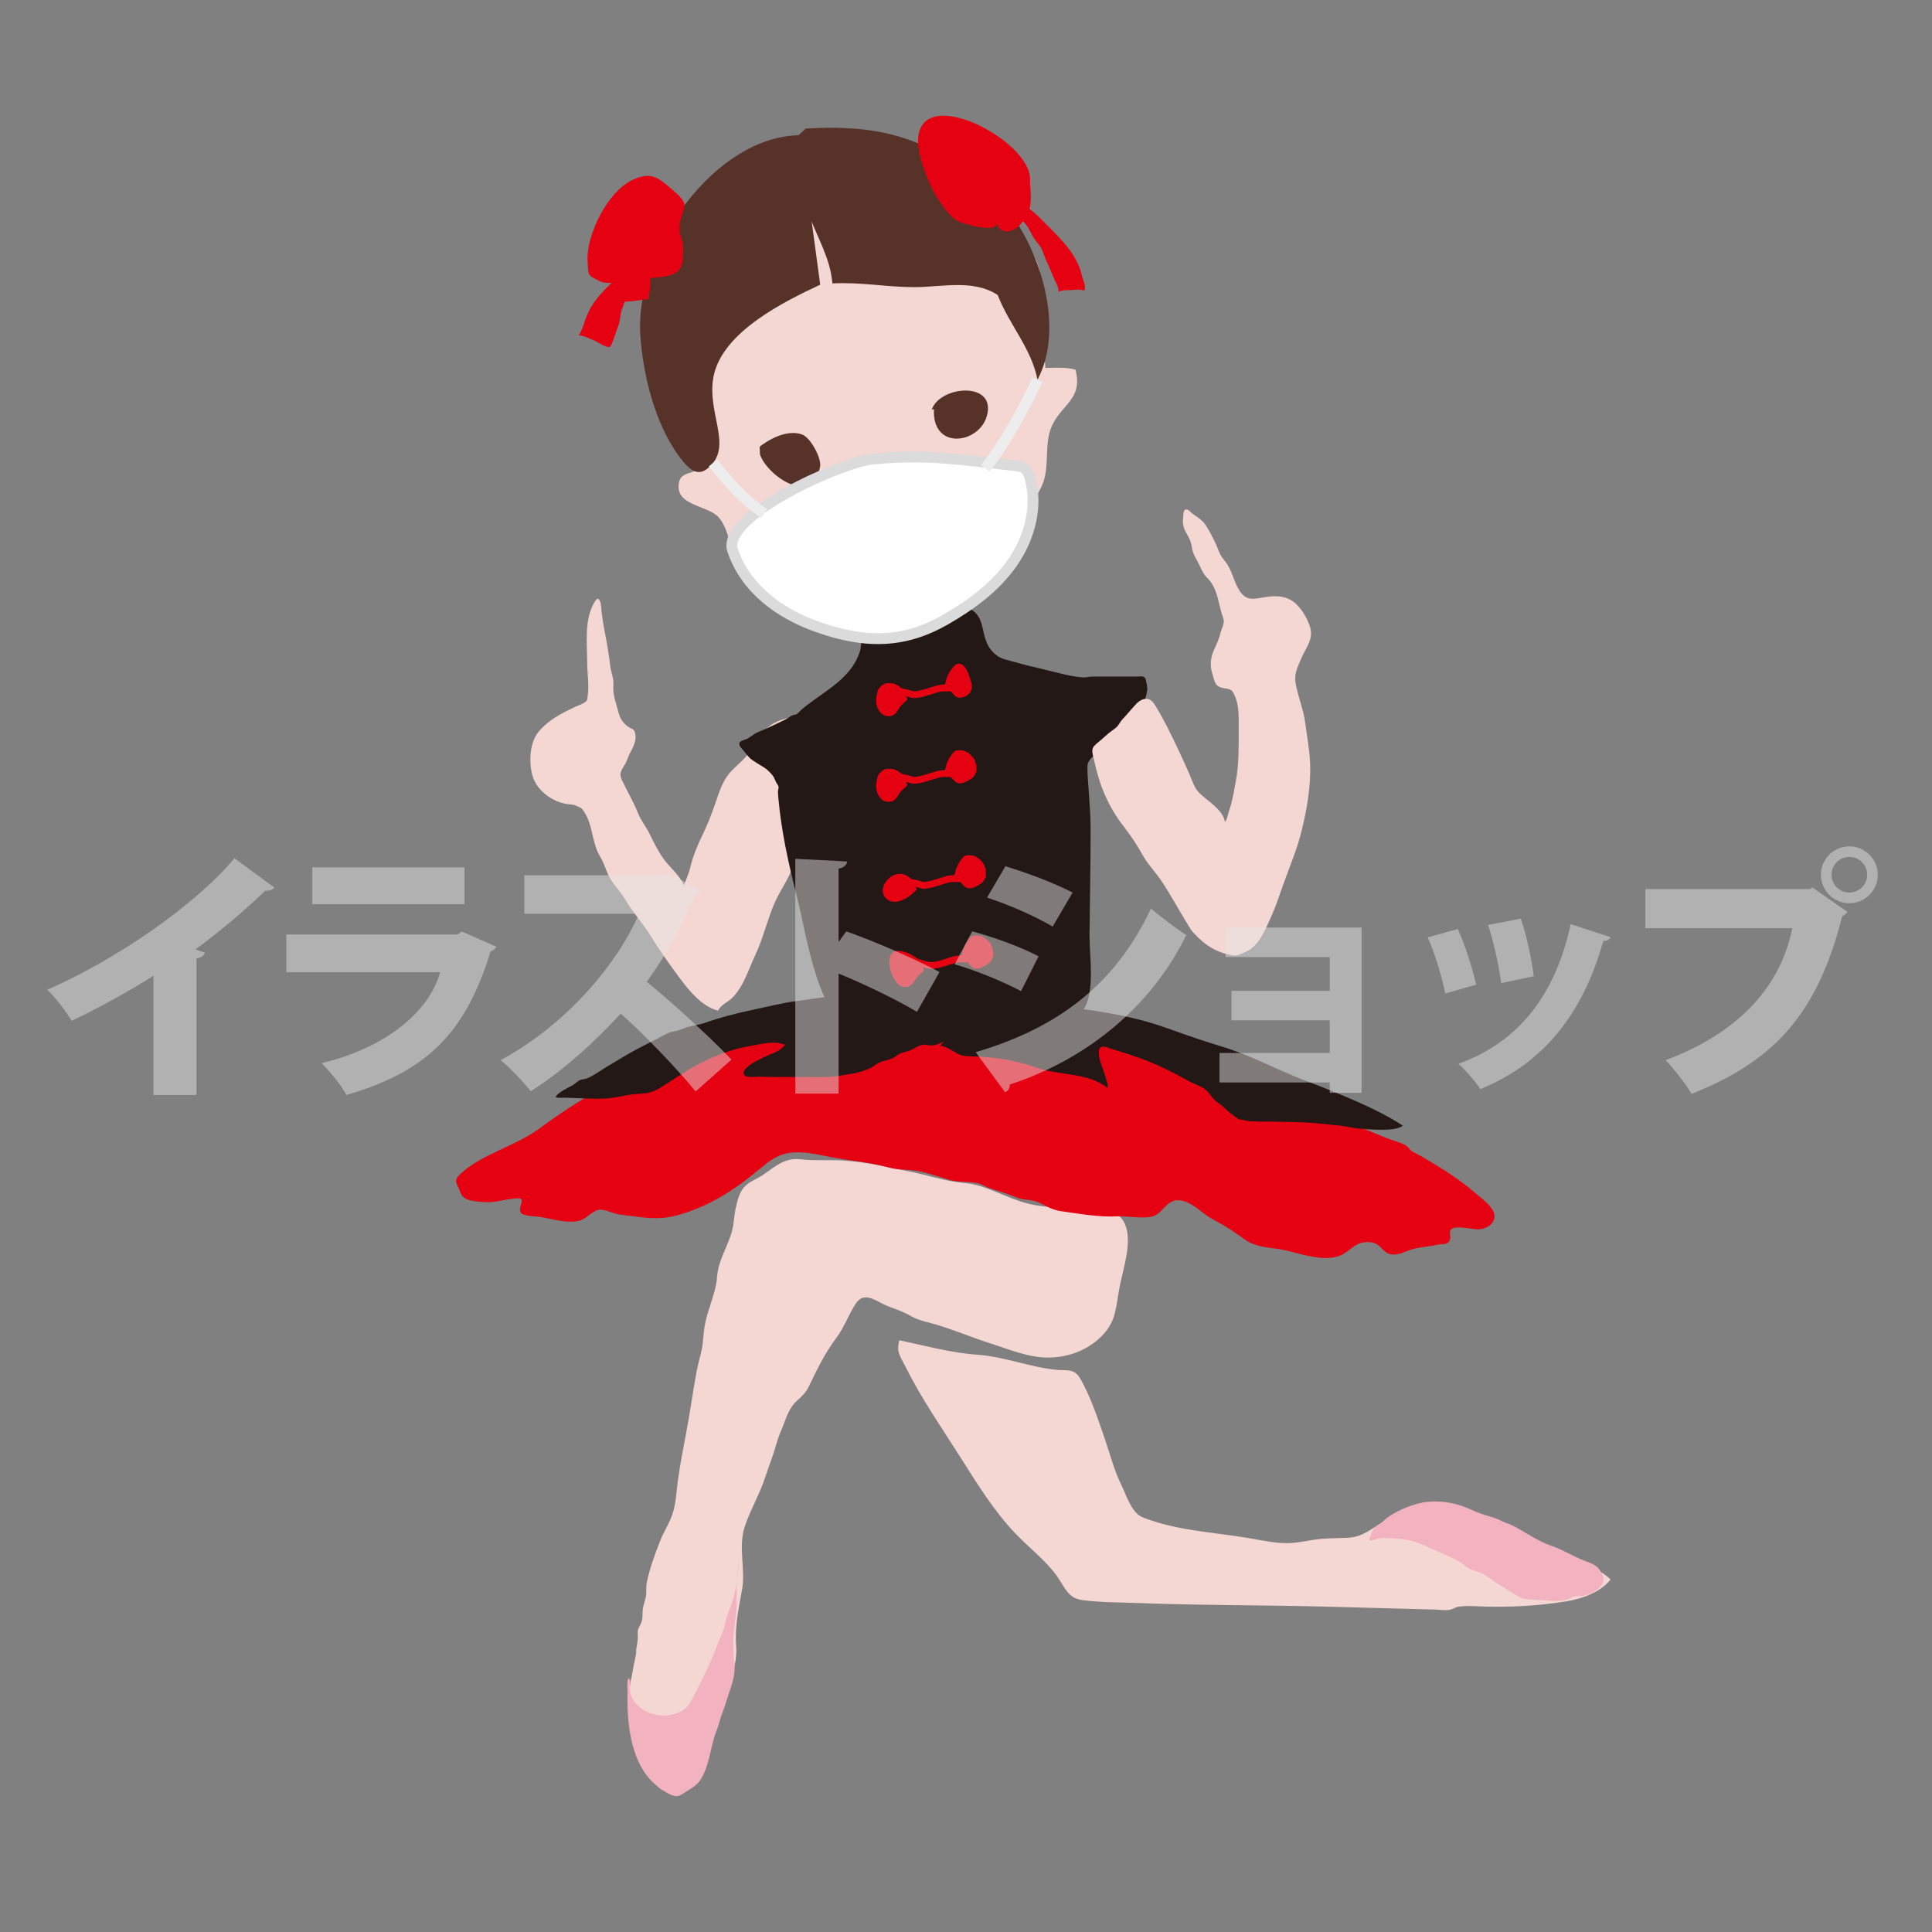 <?xml version="1.0" encoding="utf-8"?>
<!-- Generator: Adobe Illustrator 24.2.1, SVG Export Plug-In . SVG Version: 6.00 Build 0)  -->
<svg version="1.1" xmlns="http://www.w3.org/2000/svg" xmlns:xlink="http://www.w3.org/1999/xlink" x="0px" y="0px"
	 viewBox="0 0 640 640" style="enable-background:new 0 0 640 640;" xml:space="preserve">
<rect x="0" y="0" width="640" height="640" fill="#808080" stroke="none"/>
<style type="text/css">
	.st0{fill:#F4D6D2;}
	.st1{fill:#573228;}
	.st2{fill:none;stroke:#573228;stroke-width:2.782;}
	.st3{fill:#E50012;}
	.st4{fill:#231815;}
	.st5{fill:#E50012;stroke:#E50012;stroke-width:2.254;stroke-miterlimit:10;}
	.st6{fill:#F3B2BF;}
	.st7{fill:#FFFFFF;stroke:#DBDBDB;stroke-width:3.587;stroke-miterlimit:10;}
	.st8{fill:none;stroke:#EEEDEE;stroke-width:3.587;stroke-miterlimit:10;}
	.st9{opacity:0.48;}
	.st10{fill:#E6E6E5;}
</style>
<g id="レイヤー_2">
	<path class="st0" d="M243.69,400.26c-0.37,1.82-0.5,3.55-0.77,5.41c-0.75,5.19-3.94,9.75-5.05,14.93c-0.36,1.69-0.35,3.43-0.7,5.12
		c-0.99,4.78-3.05,9.17-3.82,13.96c-0.35,2.15-0.38,4.35-0.73,6.5c-0.45,2.7-1.36,5.36-1.85,8.06c-1.3,7.05-2.25,14.14-3.61,21.17
		c-0.93,4.82-1.83,9.64-2.53,14.49c-0.59,4.12-0.64,8.48-2.14,12.41c-1.09,2.85-2.78,5.43-3.88,8.29c-1.71,4.42-3.54,9.3-4.41,13.96
		c-0.22,1.18-0.04,2.33-0.14,3.51c-0.14,1.72-0.91,3.32-1.13,5.03c-0.13,0.98-0.05,1.98-0.14,2.96c-0.1,0.98-0.46,1.74-0.91,2.6
		c-0.21,0.39-0.4,0.8-0.53,1.23c-0.14,0.51-0.13,0.99-0.09,1.51c0.13,1.58-0.16,3.07-0.45,4.62c-0.11,0.6-0.02,1.21-0.11,1.81
		c-0.17,1.17-0.48,2.36-0.72,3.52c-0.27,1.29-0.42,2.61-0.69,3.89c-0.1,0.47-0.24,0.95-0.34,1.43c-0.1,0.47-0.05,0.91-0.18,1.37
		c-0.56,1.95-0.64,4.26,0.18,6.14c0.86,1.99,0.75,4.07,0.74,6.21c-0.02,3.91,1.53,8.47,3.12,12.1c1.53,3.5,3.96,10.57,8.39,11.03
		c4.28,0.44,8.72-0.15,10.13-4.79c0.96-3.17,0.68-6.52,1.25-9.75c2.12-11.87,12.2-21.53,11.28-33.95
		c-0.47-6.42,0.85-12.15,1.96-18.46c1.21-6.88-1.34-14.03,0.86-20.76c1.87-5.69,5.02-10.9,6.85-16.57c0.69-2.14,1.45-4.22,2.22-6.34
		c1.05-2.88,1.66-5.92,2.9-8.72c1.63-3.66,2.35-7.46,5.36-10.18c1.66-1.5,2.9-2.6,3.91-4.68c2.72-5.63,5.29-11.02,9.08-16.06
		c2.63-3.5,4.07-7.71,6.45-11.36c2.93-4.51,6.82-0.69,10.8,0.84c2.57,0.99,5.09,1.81,7.48,3.21c2.67,1.57,5.95,2.09,8.88,2.98
		c5.81,1.77,11.39,4.15,17.17,5.98c6.51,2.06,13.27,5.05,20.21,4.79c6.33-0.24,12.28-2.47,16.82-6.97c2.1-2.08,3.58-4.39,4.36-7.24
		c0.89-3.26,1.17-6.69,1.88-10c0.1-0.48,0.21-0.97,0.32-1.45c1.2-5.44,4.15-14.86,0.45-20.03c-2.83-3.94-9.74-4.82-14.17-4.41
		c-6.05,0.55-11.3,0.57-17.28-0.93c-7.11-1.78-13.56-6.15-20.95-6.8c-4.58-0.4-8.97-1.61-13.44-2.74c-4.79-1.22-9.77-2-14.61-3.05
		c-3.65-0.79-8.05-1.36-11.77-1.63c-4.28-0.31-8.61,0.06-12.89-0.27c-2.55-0.19-3.39-0.49-5.83,0.2c-3.12,0.89-5.69,3.19-8.34,4.96
		c-2.06,1.37-4.51,2.11-6.13,4.03c-1.52,1.81-2.05,4.1-2.57,6.33C243.76,399.89,243.72,400.08,243.69,400.26z"/>
	<path class="st0" d="M263.15,284.53c-0.77,5.4-4.28,9.45-6.44,14.33c-2.6,5.87-3.82,11.85-6.57,17.65
		c-2.22,4.67-3.68,9.94-7.32,13.79c-1.57,1.66-3.86,2.36-4.96,4.47c-5.17-1.24-9.51-6.49-12.52-10.53
		c-3.34-4.49-6.8-9.29-9.69-14.05c-2.56-4.22-6.03-7.89-8.46-12.09c-1.63-2.81-4.25-5.29-5.62-8.15c-1.1-2.3-1.4-3.9-2.8-6.23
		c-2.72-4.51-2.32-10.38-5.25-14.76c-0.95-1.42-0.55-1.03-2.17-1.84c-1.51-0.76-1.96-0.52-3.71-0.8c-4.72-0.75-9.81-4.45-11.21-9.2
		c-1.27-4.31-1.11-11.06,2.02-14.76c3.39-4,7.51-6.04,12.14-8.24c1.04-0.49,3.1-1.09,3.76-2.05c0.29-0.43,0.21-0.88,0.29-1.35
		c0.62-3.53-0.13-7.71-0.13-11.3c0-6.29-1.08-14.26,2.5-20.08c0.61-0.99,1.16-1.46,1.72-0.24c0.52,1.13,0.43,2.8,0.6,4.02
		c0.22,1.6,0.45,3.2,0.74,4.78c0.51,2.85,1.13,5.75,1.53,8.69c0.17,1.24,0.42,2.42,0.51,3.67c0.17,2.28,1.27,4.3,1.08,6.63
		c-0.26,3.26,0.89,6.01,1.73,9.24c0.52,1.97,1.59,3.6,3.47,4.81c0.88,0.57,1.55,0.42,1.91,1.63c0.79,2.63-0.53,4.89-1.7,7.09
		c-0.52,0.97-0.8,2.02-1.28,3.01c-0.28,0.59-0.65,1.11-0.99,1.66c-1.54,2.5-0.51,3.6,0.71,6.12c1.44,2.98,3.11,5.85,4.32,8.94
		c0.95,2.42,2.61,4.38,3.75,6.69c1.36,2.77,2.79,5.7,4.57,8.24c2.13,3.04,5.43,5.48,6.9,8.99c0.82-2.37,1.69-4.15,2.23-6.51
		c0.64-2.83,2.14-6.56,3.4-9.15c1.92-3.95,3.39-7.51,4.8-11.69c1.17-3.44,2.27-7.05,4.66-9.87c1.8-2.13,4.12-3.73,5.85-5.94
		c2.36-3.02,3.75-6.66,6.79-9.16c5.63-4.64,13.44-3.68,20.23-3.68"/>
	<path class="st0" d="M347.03,139.72c-0.21-12.93-1.4-26.79-1.4-26.79c-0.29-9.53,1.36-21.5-3.93-29.67
		c-5.72-8.83-18.72-13.01-27.78-17.73c-14.88-7.75-29.54-9.5-46.51-8.28c-18.76,1.35-26.05,9.7-36.9,23.89
		c-15.44,20.21-8.36,42.1-1.34,64.61c1.53,4.92,5.57,3.18,2.64,8.97c-1.19,2.35-6.07,1.32-6.84,4.89
		c-1.74,8.01,9.35,7.61,13.06,11.73c4.7,5.21,3.7,16.24,10.18,20.53c0.04,0.03,12.98,8.6,23.33,8.06c10.36-0.54,23.15-2.5,23.15-2.5
		s17.08-4.21,22.17-6.13c5.09-1.92,26.09-22.23,28.99-32.32c1.71-5.95,0.08-12.37,2.66-18.01c3.24-7.09,10.33-8.79,7.75-18.52
		c-5.76-1.53-11.91,0.38-17.42-1.26"/>
	<path class="st1" d="M251.67,147.95c4.4-3.38,9.95-5.61,14.17-3.96c2.66,1.04,6.43,7.86,5.81,10.75
		c-2.88,13.45-17.86,2.38-19.92-4.29"/>
	<path class="st1" d="M309.39,135.46c-0.79,13.77,14.82,11.66,17.49,2.43c3.43-11.83-15.68-10.16-18.24-2.13"/>
	<path class="st1" d="M298.9,157.1c-4.78-1.03-8.02,2.99-4.65,7.1c3.49-0.43,8.34-1.52,5.05-6.07"/>
	<path class="st2" d="M285.97,179.77c0,0,19.13,6.75,27.26-8.48"/>
	<path class="st1" d="M259.67,49.31c3.66,6.84,5.64,14.51,8.28,21.73c2.8,7.66,7.16,14.66,7.79,22.85
		c9.46-0.5,18.05,1.23,27.11,1.23c9.1,0,19.51-2.72,27.65,2.6c3.73,9.76,11.15,17.61,13.19,28.05c10.4-19.47-1.19-52.4-19.83-66.6
		c-19.03-14.49-34.28-17.91-56.96-16.58"/>
	<path class="st1" d="M271.7,94.3c-11.73,5.52-32.57,15.62-35.37,30.6c-2.09,11.19,5.45,21.52-0.14,28.46
		c-4.35,5.39-7.51,2.79-11.11-2.02c-8.2-10.97-12.11-27.45-12.96-40.25c-1.93-29.03,25.1-66.18,52.91-66.29"/>
	<path class="st3" d="M226.29,85.08c-0.45,6.06-3.47,6.29-10.95,7.09c0.35,2.43-0.3,4.49-0.42,6.84c-3.9,0.45-12.03,2.38-13.78-1.06
		c1.66-0.02,3-1.03,4.67-1.21c0.72-4.88-4.08-1.96-7.28-3.64c-4.05-2.11-3.62-1.73-3.89-6.55c-0.49-8.65,6.56-23.04,14.9-26.96
		c6.25-2.94,8.6-0.62,12.95,3.04c6.78,5.69,3.64,5.36,2.65,11.75c-0.47,3,1.11,5.01,1.2,7.7C226.37,83.21,226.36,84.21,226.29,85.08
		z"/>
	<path class="st0" d="M280.02,190.46c2.74,4.26,2.02,10.58,3,15.76c1.11,5.88-1.1,5.27,5.23,6.73c9.44,2.17,22.93,0.34,32.71-0.1
		c1.62-10.34-5.85-18.61-4.96-29.14"/>
	<path class="st4" d="M304.72,203.95c-2.58,3.38-0.47,9.22-0.37,13.27c1.79-14.22-9.3-15.14-19.47-14.67
		c-0.16,3.8,1.07,9.81-0.08,13.39c-2.71,8.47-10.96,12.63-17.54,17.71c-0.67,0.52-1.33,1.04-1.96,1.6c-0.43,0.38-0.99,1.17-1.51,1.4
		c-0.32,0.14-0.78,0.1-1.13,0.24c-0.84,0.32-1.52,0.96-2.32,1.37c-2.19,1.11-4.44,2.1-6.64,3.16c-0.91,0.44-1.85,0.73-2.77,1.16
		c-1.11,0.52-2.15,1.41-3.21,2.04c-0.66,0.39-2.1,0.65-2.57,1.17c-0.79,0.89,0.4,1.94,1,2.66c1.01,1.2,1.76,2.43,3.08,3.34
		c1.16,0.79,2.39,1.56,3.6,2.27c1.19,0.7,2.26,1.76,3.1,2.81c0.61,0.76,0.74,1.44,1.18,2.3c0.26,0.52,0.78,0.99,0.81,1.6
		c0.03,0.47-0.21,0.97-0.2,1.47c0.02,1.49,0.21,3.01,0.37,4.49c0.31,3.03,0.74,6.04,1.24,9.05c0.98,5.83,2.27,11.61,3.67,17.35
		c0.45,1.83,0.91,3.67,1.38,5.5c2.66,10.42,6.85,40.96,19.9,43.33c10.75,1.96,23.9-4.55,34.86-4.55c8.66,0,17.08-0.32,25.62-0.65
		c5.02-0.19,11.55,1.54,14.28-2.55c3.76-5.64,1.83-17.85,1.88-24.39c0.1-11.74,0.36-23.56,0.36-35.31c0-4.17-0.36-8.34-0.63-12.49
		c-0.16-2.57-0.44-5.18-0.43-7.76c0-0.34-0.02-0.7,0.06-1.03c0.36-1.46,1.85-2.81,2.94-3.74c2.33-1.99,5.07-3.3,7.5-5.17
		c4.83-3.72,8.22-9.5,9.28-15.48c0.22-1.23-0.23-2.4-0.41-3.55c-0.27-1.64-1.73-1.17-3.15-1.17c-3.26,0-6.52,0-9.78,0
		c-1.63,0-3.26-0.02-4.89,0c-1.04,0.01-2.05,0.37-3.08,0.29c-4.25-0.33-8.65-1.67-12.79-2.63c-3.34-0.78-6.68-1.6-9.99-2.54
		c-1.75-0.5-4.03-0.89-5.54-1.97c-5.72-4.1-3.64-10.4-7.04-14.06C319.73,199.3,309.17,198.13,304.72,203.95z"/>
	<path class="st3" d="M284.18,329.55c-18.26,4.2-34.41,6.48-51.2,14.03c-19.27,8.67-38.23,18.25-54.17,30.17
		c-7.88,5.89-19.01,8.39-26.21,15.06c-1.98,1.84-1.79,2.62-0.74,4.65c0.88,1.71,0.87,3.25,3.31,3.99c1.82,0.55,3.98,0.71,5.93,0.78
		c2.87,0.11,5.54-0.79,8.3-1.06c2.29-0.23,3.87-0.72,3.3,1.43c-0.31,1.17-1.03,2.77,0.43,3.61c1.18,0.67,4.53,0.7,5.92,0.93
		c3.96,0.65,8.45,2.13,12.5,1.32c2.64-0.53,4.26-3.08,6.62-3.68c1.85-0.47,4.95,1.28,7.03,1.54c2.54,0.31,5.07,0.7,7.62,0.96
		c3.78,0.4,7.46,0.39,11.21-0.61c10.97-2.94,19.51-8.64,27.97-15.72c2.61-2.18,5.27-4.21,8.68-4.9c4.93-0.99,10.14,0.44,14.97,1.33
		c6.33,1.17,12.79,1.69,19.01,3.42c3.2,0.89,6.76,0.51,10.06,1.24c3.22,0.72,6.3,1.75,9.45,2.72c3.37,1.04,6.53,0.46,9.76,1.21
		c1.45,0.34,2.72,1.28,4.16,1.73c2.97,0.94,5.59,1.69,8.47,2.91c2.41,1.03,5.11,0.62,7.51,1.72c2.64,1.21,4.43,2.47,7.42,2.89
		c6.19,0.87,12.33,2,18.56,1.72c3.75-0.16,7.48,0.75,11.23,0.14c2.8-0.46,4.07-3.22,6.25-4.68c3.47-2.33,8.02,0.93,10.78,3.19
		c2.37,1.94,4.72,2.93,7.35,4.49c2.42,1.43,4.64,3.14,6.98,4.72c3.36,2.27,7.2,2.38,11.05,2.98c6.23,0.98,15.48,5.11,21.51,1.5
		c1.89-1.13,3.4-2.88,5.51-3.5c1.39-0.41,3.09-0.46,4.46-0.02c2.65,0.86,3.02,3.48,5.89,3.79c2.55,0.28,4.51-1.07,6.91-1.76
		c2.69-0.77,5.65-0.84,8.39-1.49c0.73-0.17,2.07-0.05,2.71-0.35c2.1-1,1.05-2.46,1.28-3.97c0.29-1.91,3.8-1.35,5.81-1.14
		c1.52,0.16,2.93,0.57,4.48,0.29c1.6-0.29,3.11-1.1,3.85-2.27c2.36-3.73-3-7.22-5.76-9.64c-3.12-2.72-6.57-5.19-10.18-7.51
		c-1.8-1.15-3.64-2.27-5.5-3.37c-0.93-0.55-1.86-1.09-2.8-1.63c-0.89-0.51-2.35-1.06-3.02-1.75c-0.71-0.74-0.9-1.24-2.01-1.79
		c-1.92-0.95-4.12-1.43-6.11-2.26c-4.03-1.68-8.33-3.23-12.06-5.28c-3.43-1.89-6.3-4.16-9.83-5.98c-3.33-1.72-6.8-3.24-10.09-5.01
		c-3.51-1.89-7.04-3.81-10.65-5.58c-3.88-1.9-8.09-3.45-12.13-5.14c-3.59-1.5-7.2-2.98-10.87-4.37c-3.53-1.34-7.25-2.4-10.71-3.83
		c-2.06-0.85-3.91-1.97-5.95-2.85c-3.14-1.35-6.71-1.69-10.24-2.01"/>
	<path class="st4" d="M311.37,346.5c1.33-0.33,4.56,1.89,5.78,2.52c1.88,0.98,3.64,0.89,5.9,0.95c6.95,0.17,13.88,1.43,20.46,3.73
		c7.58,2.64,16.89,1.55,23.34,6.68c0.42-0.87-0.66-3.49-0.95-4.52c-0.59-2.13-1.93-4.8-1.89-7.01c0.02-1-0.05-1.44,0.8-2.03
		c0.68-0.48,3.13,0.57,3.38,0.65c4.04,1.17,8.05,2.48,11.96,4.02c4.63,1.82,9,4.04,13.34,6.46c0.76,0.42,1.53,0.81,2.32,1.16
		c1.09,0.48,2.23,0.87,3.19,1.58c1.42,1.04,2.21,2.62,3.48,3.79c0.84,0.78,1.83,1.38,2.7,2.13c0.83,0.72,1.55,1.56,2.46,2.18
		c0.81,0.54,2.04,1.76,2.96,2.04c0.37,0.11,0.76,0.01,1.15,0.09c0.51,0.11,0.85,0.36,1.42,0.41c3.01,0.31,6.18,0.15,9.2,0.23
		c4.72,0.13,9.47,0.09,14.16,0.58c2.7,0.28,5.42,0.52,8.12,0.81c1.37,0.15,2.63,0.58,4.04,0.73c3.16,0.33,6.35,0.63,9.53,0.56
		c2.13-0.04,4.67-0.12,6.53-1.32c-8.5-5.68-22.1-11.04-32.57-15.04c-9.76-3.72-17.49-8.19-27.88-11.34
		c-18.72-5.68-19.77-7.92-39.22-11.32c-17.06-2.97-52.94-4.04-70.28-5.71c-3.37-0.33-6.88-0.57-10.27-0.53
		c-0.8,0.01-1.78,0.05-2.55,0.21c-1.73,0.37-3.35,0.5-5.14,0.69c-4.16,0.44-8.25,1.11-12.37,1.64c-5.3,0.69-10.63,2.05-15.77,3.14
		c-5.11,1.09-10.31,2.44-15.06,4.13c-2.24,0.8-4.84,0.95-7.01,1.82c-0.96,0.39-1.74,0.75-2.85,0.96c-1.14,0.22-1.82,0.29-2.72,0.77
		c-4.46,2.39-9.12,4.56-13.44,7.09c-2.16,1.27-4.31,2.56-6.46,3.85c-2.19,1.31-4.43,3.02-6.79,3.99c-0.7,0.29-1.45,0.21-2.14,0.48
		c-0.94,0.36-1.69,1.27-2.58,1.77c-1.05,0.59-2.14,1.1-3.17,1.73c-0.6,0.37-2.25,1.39-2.38,2.2c0.79,0.39,2.4,0.14,3.26,0.17
		c4.12,0.11,8.32,0.43,12.44,0.31c2.89-0.08,5.68-0.75,8.51-1.24c1.78-0.31,3.57-0.32,5.36-0.52c1.72-0.19,3.26-0.78,4.74-1.66
		c3.77-2.23,7.29-4.85,11.13-6.99c6.02-3.36,12.48-5.99,19.31-7.1c2.59-0.42,7.49-1.63,10-0.64c0.2,0.08,0.77-0.02,0.91,0.2
		c0.3,0.51-0.23,0.6-0.54,0.97c-1.26,1.52-4.5,2.39-6.22,3.29c-1.6,0.84-7.23,3.29-6.63,5.57c0.37,1.4,3.92,0.84,4.88,0.87
		c6.26,0.18,12.47,0,18.71,0.12c2.73,0.05,5.48,0.01,8.18-0.47c2.9-0.52,5.73-0.69,8.46-1.84c0.77-0.33,1.6-0.55,2.32-1
		c0.75-0.47,1.38-1.06,2.2-1.43c1.53-0.68,3.26-0.87,4.78-1.63c0.93-0.47,1.55-1.18,2.55-1.55c1.14-0.42,2.33-0.57,3.45-1.11
		c1.32-0.63,2.76-1.7,4.27-1.72c0.48-0.01,0.94,0.15,1.41,0.22c1.87,0.26,3.35-0.4,5-1.25"/>
	<path class="st5" d="M300.08,230.65c-0.34,0.17-0.54,0.55-0.82,0.84c-0.39,0.41-0.87,0.72-1.27,1.13c-0.51,0.51-0.91,1-1.29,1.68
		c-0.29,0.51-0.81,1.24-1.22,1.54c-0.51,0.38-1.51,0.34-2.05,0.13c-0.78-0.3-1.57-1.33-1.87-2.37c-0.26-0.89-0.24-1.91-0.08-2.83
		c0.14-0.79,0.23-1.69,0.71-2.21c0.37-0.4,0.86-0.88,1.32-1.05c0.4-0.15,0.87-0.05,1.28-0.06c1.06-0.02,1.88,0.35,2.77,1.12
		c0.93,0.8,1.95,0.69,2.99,0.98c0.67,0.19,1.32,0.48,2.01,0.55c0.42,0.05,0.84,0.02,1.26-0.05c1.85-0.28,3.69-0.92,5.5-1.49
		c0.93-0.3,1.85-0.6,2.82-0.63c0.69-0.02,1.2,0.07,1.74-0.6c0.49-0.61,0.49-1.54,0.78-2.33c0.44-1.21,0.9-2,1.68-2.96
		c0.83-1.02,1.29-1.62,2.24-0.5c0.88,1.04,1.32,2.44,1.77,3.85c0.36,1.12,0.69,2.55-0.08,3.54c-0.56,0.72-2.03,1.31-2.8,0.99
		c-0.62-0.26-1.11-1.18-1.65-1.63c-0.72-0.6-1.71-0.36-2.58-0.36"/>
	<path class="st5" d="M300.08,259.01c-0.34,0.17-0.54,0.55-0.82,0.84c-0.39,0.41-0.87,0.72-1.27,1.13c-0.51,0.51-0.91,1-1.29,1.68
		c-0.29,0.51-0.81,1.24-1.22,1.54c-0.51,0.38-1.51,0.34-2.05,0.13c-0.78-0.3-1.57-1.33-1.87-2.37c-0.26-0.89-0.24-1.91-0.08-2.83
		c0.14-0.79,0.23-1.69,0.71-2.21c0.37-0.4,0.86-0.88,1.32-1.05c0.4-0.15,0.87-0.05,1.28-0.06c1.06-0.02,1.88,0.35,2.77,1.12
		c0.93,0.8,1.95,0.69,2.99,0.98c0.67,0.19,1.32,0.48,2.01,0.55c0.42,0.05,0.84,0.02,1.26-0.05c1.85-0.28,3.69-0.92,5.5-1.49
		c0.93-0.3,1.85-0.6,2.82-0.63c0.69-0.02,1.2,0.07,1.74-0.6c0.49-0.61,0.49-1.54,0.78-2.33c0.41-1.13,1-2.06,1.72-3.01
		c0.12-0.15,0.23-0.37,0.38-0.49c0.42-0.31,1.14-0.18,1.63-0.18c1.09,0.02,2.29,0.98,2.95,1.8c0.69,0.85,1.03,2.24,1,3.33
		c-0.03,0.83-0.39,1.53-1.03,2.06c-0.36,0.31-0.78,0.55-1.2,0.77c-0.24,0.13-0.49,0.25-0.73,0.36c-0.4,0.18-0.84,0.37-1.29,0.38
		c-0.89,0.01-1.28-0.65-1.81-1.24c-0.14-0.17-0.29-0.33-0.46-0.47c-0.72-0.6-1.71-0.36-2.58-0.36"/>
	<path class="st5" d="M303.23,293.79c-0.8,0.4-1.5,1.29-2.23,1.82c-0.68,0.5-1.39,0.97-2.15,1.33c-1.11,0.54-2.52,1.01-3.71,0.44
		c-3.71-1.79-0.28-6.74,2.8-6.79c1.06-0.02,1.88,0.35,2.77,1.12c0.93,0.8,1.95,0.69,2.99,0.98c0.67,0.19,1.32,0.48,2.01,0.55
		c0.42,0.05,0.84,0.02,1.26-0.05c1.85-0.28,3.69-0.92,5.5-1.49c0.93-0.3,1.85-0.6,2.82-0.63c0.69-0.02,1.2,0.07,1.74-0.6
		c0.49-0.61,0.49-1.54,0.78-2.33c0.41-1.13,1-2.06,1.72-3.01c0.12-0.15,0.23-0.37,0.38-0.49c0.42-0.31,1.14-0.18,1.63-0.18
		c1.09,0.02,2.29,0.98,2.95,1.8c0.69,0.85,1.03,2.24,1,3.33c-0.03,0.83-0.39,1.53-1.03,2.06c-0.36,0.31-0.78,0.55-1.2,0.77
		c-0.24,0.13-0.49,0.25-0.73,0.36c-0.4,0.18-0.84,0.37-1.29,0.38c-0.89,0.01-1.28-0.65-1.81-1.24c-0.14-0.17-0.29-0.33-0.45-0.47
		c-0.72-0.6-1.71-0.36-2.58-0.36"/>
	<path class="st5" d="M305.61,320.36c-0.34,0.17-0.54,0.55-0.82,0.84c-0.39,0.41-0.87,0.72-1.27,1.13c-0.51,0.51-0.91,1-1.29,1.68
		c-0.29,0.51-0.81,1.24-1.22,1.54c-0.51,0.38-1.51,0.34-2.05,0.13c-1.57-0.61-3.25-4.7-3.24-6.49c0-1.01-0.05-2.55,1.09-2.96
		c1.01-0.37,2.69,0.22,3.63,0.58c0.92,0.35,1.63,0.95,2.47,1.45c0.43,0.26,0.88,0.46,1.37,0.61c1.57,0.48,3.46,1.16,5.08,0.91
		c1.85-0.28,3.69-0.92,5.5-1.49c0.93-0.3,1.85-0.6,2.82-0.63c0.69-0.02,1.2,0.07,1.74-0.6c0.49-0.61,0.49-1.54,0.78-2.33
		c0.41-1.13,1-2.06,1.72-3.01c0.12-0.15,0.23-0.37,0.38-0.49c0.42-0.31,1.14-0.18,1.63-0.18c1.09,0.02,2.29,0.98,2.95,1.8
		c0.69,0.85,1.03,2.24,1,3.33c-0.03,0.83-0.39,1.53-1.03,2.06c-0.36,0.31-0.78,0.55-1.2,0.77c-0.24,0.13-0.49,0.25-0.73,0.36
		c-0.4,0.18-0.84,0.37-1.29,0.38c-0.89,0.01-1.28-0.65-1.81-1.24c-0.14-0.17-0.29-0.33-0.45-0.47c-0.72-0.6-1.71-0.36-2.58-0.36"/>
	<path class="st0" d="M379.26,284.5c-0.25-0.38-0.48-0.77-0.7-1.17c-1.79-3.26-3.98-6.54-6.26-9.47
		c-5.28-6.78-8.17-13.95-9.92-22.22c-0.22-1.04-0.69-2.35-0.48-3.42c0.19-0.95,1.05-1.62,1.76-2.21c1.02-0.84,1.98-1.66,2.94-2.56
		c0.98-0.91,2.11-1.59,3.12-2.43c0.88-0.73,1.31-1.92,2.11-2.74c1.59-1.65,2.99-3.47,4.57-5.11c1.06-1.1,2.63-2.09,4.21-1.51
		c0.99,0.36,1.57,1.23,2.1,2.08c2.81,4.53,5.15,9.4,7.43,14.21c1.3,2.74,2.56,5.49,3.78,8.27c0.99,2.25,1.67,4.8,3.42,6.5
		c2.76,2.7,7.71,5.42,8.46,9.56c0.76-0.84,0.95-2.63,1.34-3.7c1.13-3.11,1.58-6.37,2.2-9.6c1.13-5.82,0.99-11.76,0.99-17.66
		c0-3.73,0.21-7.52-1.37-11c-0.52-1.15-0.9-1.82-2.17-2.11c-1.4-0.32-3.06-0.26-3.97-1.61c-0.71-1.05-0.91-2.51-1.29-3.69
		c-0.76-2.34-0.5-5.07,0.51-7.35c0.91-2.07,1.84-4,2.36-6.19c0.21-0.89,0.8-1.97,0.95-3c0.18-1.23-0.26-1.87-0.56-2.86
		c-1.31-4.24-1.52-8.7-4.84-12.03c-1.4-1.41-1.88-2.73-2.74-4.5c-1.02-2.1-2.13-3.49-2.43-5.87c-0.22-1.77-0.94-3.08-1.83-4.58
		c-0.91-1.55-1.24-3.07-1.03-4.87c0.1-0.87-0.06-2.71,0.88-2.89c0.88-0.17,1.66,0.98,2.27,1.43c1.21,0.87,2.57,1.68,3.59,2.79
		c0.35,0.38,0.64,0.81,0.92,1.25c1.08,1.69,2.09,3.66,2.96,5.47c0.63,1.31,1.06,2.71,1.74,4.02c0.6,1.15,1.41,1.94,2.12,2.98
		c1.77,2.61,2.32,5.8,3.91,8.47c2.06,3.46,3.95,3.49,7.61,2.83c1.5-0.27,3.03-0.52,4.56-0.5c2.41,0.02,4.63,0.63,6.49,2.22
		c2.11,1.81,3.85,4.74,4.79,7.33c1.68,4.6-1.04,7.14-2.71,11.08c-1.51,3.55-2.55,5.32-1.66,9.3c0.89,3.99,2.45,7.92,2.98,11.99
		c0.58,4.46,1.44,8.94,1.62,13.44c0.29,7.48-1.03,15.07-2.8,22.31c-1.51,6.2-4.06,12.09-6.19,18.09c-1.27,3.57-2.41,7.14-3.99,10.59
		c-1.85,4.04-3.94,9.58-8.34,11.44c-1.67,0.71-2.78,1.5-4.52,1.16c-5.45-1.06-8.88-3.3-12.53-7.17c-1.3-1.38-2.02-2.82-3-4.43
		c-2.79-4.56-5.29-9.3-8.36-13.74C382.67,288.86,380.75,286.82,379.26,284.5z"/>
	<path class="st3" d="M341.35,62.51c0.17,2.21,0.23,4.46-0.3,6.62c-0.53,2.19-1.57,3.42-2.94,5.14c-2.16,2.71-7.17,3.86-7.94-0.67
		c0.71,4.21-12.05,0.29-13.25-0.54c-3.83-2.64-7.44-8.74-9.23-12.9c-0.88-2.04-1.67-4.12-2.3-6.26c-1.17-3.96-2.41-9.65,0.64-13.13
		c2.37-2.71,6.44-2.71,9.71-2.14c4.58,0.81,8.96,2.83,12.89,5.27c3.84,2.39,7.58,5.35,10.2,9.09c1.02,1.46,1.91,3.09,2.25,4.85
		c0.21,1.07,0.05,2.12,0.15,3.21C341.26,61.53,341.31,62.02,341.35,62.51z"/>
	<path class="st0" d="M440.55,532.25c11.59,0.31,23.18,0.61,34.77,0.94c1.4,0.04,3,0.3,4.4,0.15c1.58-0.16,2.1-0.85,3.25-1.06
		c2.73-0.49,5.63-0.17,8.46-0.09c9.45,0.25,18.29-0.23,27.63-1.76c5.27-0.86,10.99-2.98,14.47-7.17c-2.65-2.72-6.39-4.18-9.84-5.57
		c-4.8-1.93-9.53-4.44-14.05-6.5c-5.53-2.53-9.65-5.9-15.86-6.09c-3.42-0.11-6.69-1.02-10.06-1.47c-3.93-0.52-7.91-0.6-11.87-0.71
		c-3.51-0.1-8.98-1.25-12.25,0.43c-4.54,2.33-7.66,5.79-13.07,6.05c-4.1,0.2-8.07,0.08-12.14,0.8c-3.04,0.53-6,1.08-9.1,0.97
		c-3.25-0.11-6.46-0.73-9.65-1.32c-11.45-2.09-23.75-2.51-34.78-6.36c-1.34-0.47-2.8-0.88-3.9-1.81c-2.68-2.26-4.11-6.96-5.6-10
		c-2.31-4.71-3.52-9.59-5.19-14.48c-2.27-6.63-4.9-14.67-8.38-20.62c-1.97-3.37-4.39-2.46-7.85-2.81
		c-8.8-0.87-17.33-4.39-26.24-5.01c-8.71-0.61-17.41-3.01-25.78-4.78c-1.11,3.86,0.35,5.35,1.96,8.61
		c5.26,10.6,11.81,19.96,18.13,29.93c5.55,8.75,11.14,17.91,18.35,25.47c4.57,4.79,9.83,8.69,13.75,14.09
		c2.69,3.7,3.49,7.3,8.41,7.97c5.87,0.8,12.02,0.73,17.93,0.96c12.01,0.46,24.03,0.61,36.04,0.76
		C421.85,531.89,431.2,532,440.55,532.25z"/>
	<path class="st6" d="M244.8,515.94c-0.12,4.6-0.68,9.3-1.92,13.75c-0.8,2.85-2.32,5.59-2.78,8.52c-0.37,2.39-1.55,4.16-2.39,6.45
		c-2.23,6.06-5.31,12.2-8.3,17.99c-0.93,1.8-2.05,3.41-3.9,4.33c-5.54,2.74-12.82,1.13-15.94-4.19c-0.7-1.19-0.89-2.22-0.88-3.57
		c0.01-1.13,0.42-2.46-0.51-3.32c-0.59,1.12-0.26,3.22-0.3,4.48c-0.3,11.09,1.13,25.75,11.29,32.35c1.48,0.96,3.73,2.65,5.56,2.18
		c1.05-0.27,2.32-1.3,3.26-1.86c1.54-0.91,3-1.87,4-3.39c3.13-4.73,3.34-11.43,5.48-16.64c0.73-1.77,1-3.52,1.7-5.28
		c0.74-1.87,1.29-3.7,1.92-5.64c1.1-3.38,2.6-7.15,2.21-10.77c-0.55-5.09-0.66-9.44,0.29-14.73c0.62-3.46,0.31-7.19,0.41-10.71"/>
	<path class="st6" d="M453.49,510.3c1.24,0.26,2.25-0.6,3.45-0.74c2.1-0.24,4.67,0.08,6.76,0.2c3.77,0.21,7.61,1.85,10.99,3.47
		c2.77,1.33,5.93,2.43,8.58,3.97c1.1,0.64,1.97,1.56,3.06,2.2c1.44,0.84,3.1,1.11,4.59,1.83c2.34,1.12,4.36,3.01,6.63,4.26
		c1.84,1.01,3.46,2.33,5.25,3.31c1.65,0.91,3.4,1.07,5.23,1.11c3.24,0.06,7.31,0.85,10.49,0.15c1.02-0.22,1.96-0.99,3-1.21
		c0.99-0.21,2.05-0.06,3.04-0.26c0.96-0.19,2.06-0.55,2.91-0.98c1.52-0.77,3.88-2.65,3.72-4.59c-0.11-1.36-1.28-3.29-2.39-4.15
		c-1.48-1.16-3.82-1.73-5.5-2.49c-3.13-1.41-6.03-3.16-9.3-4.27c-4.77-1.62-8.68-4.59-13.03-6.81c-1.05-0.54-2.29-0.8-3.37-1.37
		c-1.36-0.73-2.65-1.16-4.12-1.59c-1.94-0.56-4.04-1.25-5.9-2.13c-4.51-2.13-9.3-3.19-14.49-2.73c-4.33,0.39-9.78,2.62-13.34,5.12
		c-1.1,0.77-1.91,1.78-2.97,2.5C455.82,505.76,454.7,505.83,453.49,510.3z"/>
	<path class="st3" d="M205.53,92.17c-1.76,0-4.17,2.7-5.3,3.9c-1.88,2.01-3.78,4.21-4.97,6.67c-0.8,1.66-1.22,2.53-1.72,4.22
		c-0.28,0.95-1.22,3.46-1.87,4.15c0.93-0.23,3.94,1.17,4.81,1.51c1.24,0.48,4.11,2.61,5.55,2.32c0.91-1.14,1.43-3.2,1.91-4.59
		c0.36-1.05,0.8-2.1,1.13-3.17c0.49-1.56,0.32-3.21,0.94-4.72c0.84-2.05,1.37-4,2.09-6.14c0.64-1.89,1.61-3.67,1.38-5.71"/>
	<path class="st3" d="M338.14,72.66c1.87,1.31,3.04,3.74,3.92,5.5c0.73,1.45,2.1,2.65,2.88,4.1c0.68,1.28,1,2.65,1.6,3.96
		c0.93,2.04,1.84,4.05,2.65,6.09c0.6,1.51,1.55,2.78,1.49,4.44c0.72-0.79,3.27-0.59,4.33-0.67c1.77-0.14,2.74-0.24,4.21,0.14
		c0.63-1.69-0.6-3.65-0.93-5.25c-0.78-3.73-3.2-7.45-5.83-10.5c-2.49-2.89-5.28-5.56-8.01-8.3c-1.23-1.23-2.53-2.35-3.99-3.41
		C339.7,68.2,338.75,67.62,338.14,72.66z"/>
	<g>
		<path class="st7" d="M277.84,209.82c12.26,3.11,23.3,2.35,35.27-4.51c8.56-4.9,16.72-10.92,22.34-19.03
			c5.62-8.1,8.43-18.57,5.71-28.05c-0.32-1.1-0.74-2.24-1.63-2.96c-0.91-0.74-2.14-0.9-3.31-1.03c-17.95-1.92-29.24-3.95-47.2-2.16
			c-10.61,1.06-50.16,18.96-46.33,30.21c4.39,12.92,15.84,21.11,28.29,25.44C273.32,208.55,275.6,209.25,277.84,209.82z"/>
		<path class="st8" d="M326.37,155.15c5.98-7.36,13.41-20.73,17.32-29.37"/>
		<path class="st8" d="M253.11,170.15c-7.68-5.57-10.92-9.45-16.93-16.79"/>
	</g>
</g>
<g id="レイヤー_1">
	<g class="st9">
		<path class="st10" d="M50.83,323.21c-7.13,4.66-18.57,10.91-27.1,14.96c-1.76-2.99-5.37-7.83-8.1-10.29
			c22.44-9.77,48.84-27.81,62.04-43.56l13.2,9.68c-0.53,0.7-1.5,1.14-2.99,1.06c-6.86,6.6-14.87,13.38-23.14,19.45l3.17,1.06
			c-0.26,0.88-1.14,1.67-2.82,1.94v45.23H50.83V323.21z"/>
		<path class="st10" d="M164.44,313.62c-0.35,0.62-1.06,1.23-1.94,1.58c-8.27,27.01-21.21,39.86-47.78,47.52
			c-1.5-3.08-5.54-7.83-8.18-10.56c21.21-5.02,35.64-16.98,39.25-30.1H94.84v-12.5h56.67l1.5-0.97L164.44,313.62z M153.88,299.54
			h-50.42v-12.23h50.42V299.54z"/>
		<path class="st10" d="M232.03,294.96c-0.35,0.79-1.06,1.41-1.85,1.76c-5.02,11.44-8.98,18.83-15.93,28.51
			c8.18,6.69,20.42,17.77,28.07,25.78l-11.88,10.56c-6.34-7.83-18.22-20.06-24.82-25.78c-8.54,9.24-19.1,19.01-29.83,25.69
			c-2.2-2.9-6.95-7.83-9.94-10.29c20.68-11.18,37.93-30.45,45.85-48.49h-38.02v-12.76h45.67l2.2-0.62L232.03,294.96z"/>
		<path class="st10" d="M303.75,335.18c-6.6-3.96-17.69-9.33-25.96-12.67v39.77h-14.34v-77.79l17.16,0.88
			c-0.09,1.06-0.88,2.02-2.82,2.38v24.29l2.55-3.52c9.42,3.34,22.44,8.98,30.89,13.46L303.75,335.18z"/>
		<path class="st10" d="M322.05,308.52c7.83,2.11,16.28,5.28,22,8.27l-5.81,11.53c-5.63-2.99-14.43-6.69-22-8.89L322.05,308.52z
			 M323.2,348.55c26.22-7.74,45.93-21.65,58.08-47.61c2.64,2.38,8.89,7.04,11.7,8.8c-12.06,24.64-33.97,41.53-58.52,49.54
			c0.18,0.88-0.26,1.94-1.5,2.55L323.2,348.55z M333.05,286.96c7.83,2.38,16.1,5.54,22.26,8.71l-6.6,11.26
			c-6.25-3.61-13.99-7.04-21.74-9.59L333.05,286.96z"/>
		<path class="st10" d="M451.06,307.28v54.73H440.5v-3.43h-36.52v-9.77h36.52v-10.82h-32.56v-9.77h32.56v-11.18H406v-9.77H451.06z"
			/>
		<path class="st10" d="M482.91,307.72c2.38,5.19,4.93,13.2,6.07,18.48l-10.21,2.9c-1.14-5.63-3.43-13.2-5.81-18.57L482.91,307.72z
			 M533.51,310.45c-0.26,0.7-1.14,1.32-2.38,1.23c-7.3,26.05-21.38,41.18-40.74,49.1c-1.41-2.2-4.84-6.33-7.3-8.36
			c17.78-6.42,31.59-20.24,37.22-46.29L533.51,310.45z M503.77,304.29c1.85,5.1,3.61,13.55,4.31,19.1l-10.82,2.29
			c-0.7-5.9-2.55-13.9-4.31-19.27L503.77,304.29z"/>
		<path class="st10" d="M545.04,294.52h54.56l0.79-0.53l11.62,8.1c-0.44,0.53-1.06,1.06-1.76,1.41
			c-8.27,32.91-22.97,48.13-49.89,58.87c-1.94-3.34-5.9-8.36-8.62-11.17c23.05-8.62,37.93-23.41,41.97-43.73h-48.66V294.52z
			 M612.62,280.36c5.19,0,9.42,4.22,9.42,9.42s-4.22,9.42-9.42,9.42c-5.19,0-9.42-4.22-9.42-9.42
			C603.21,284.4,607.61,280.36,612.62,280.36z M618.52,289.77c0-3.26-2.64-5.9-5.9-5.9c-3.26,0-5.9,2.64-5.9,5.9s2.64,5.9,5.9,5.9
			C616.06,295.67,618.52,292.85,618.52,289.77z"/>
	</g>
</g>
</svg>
